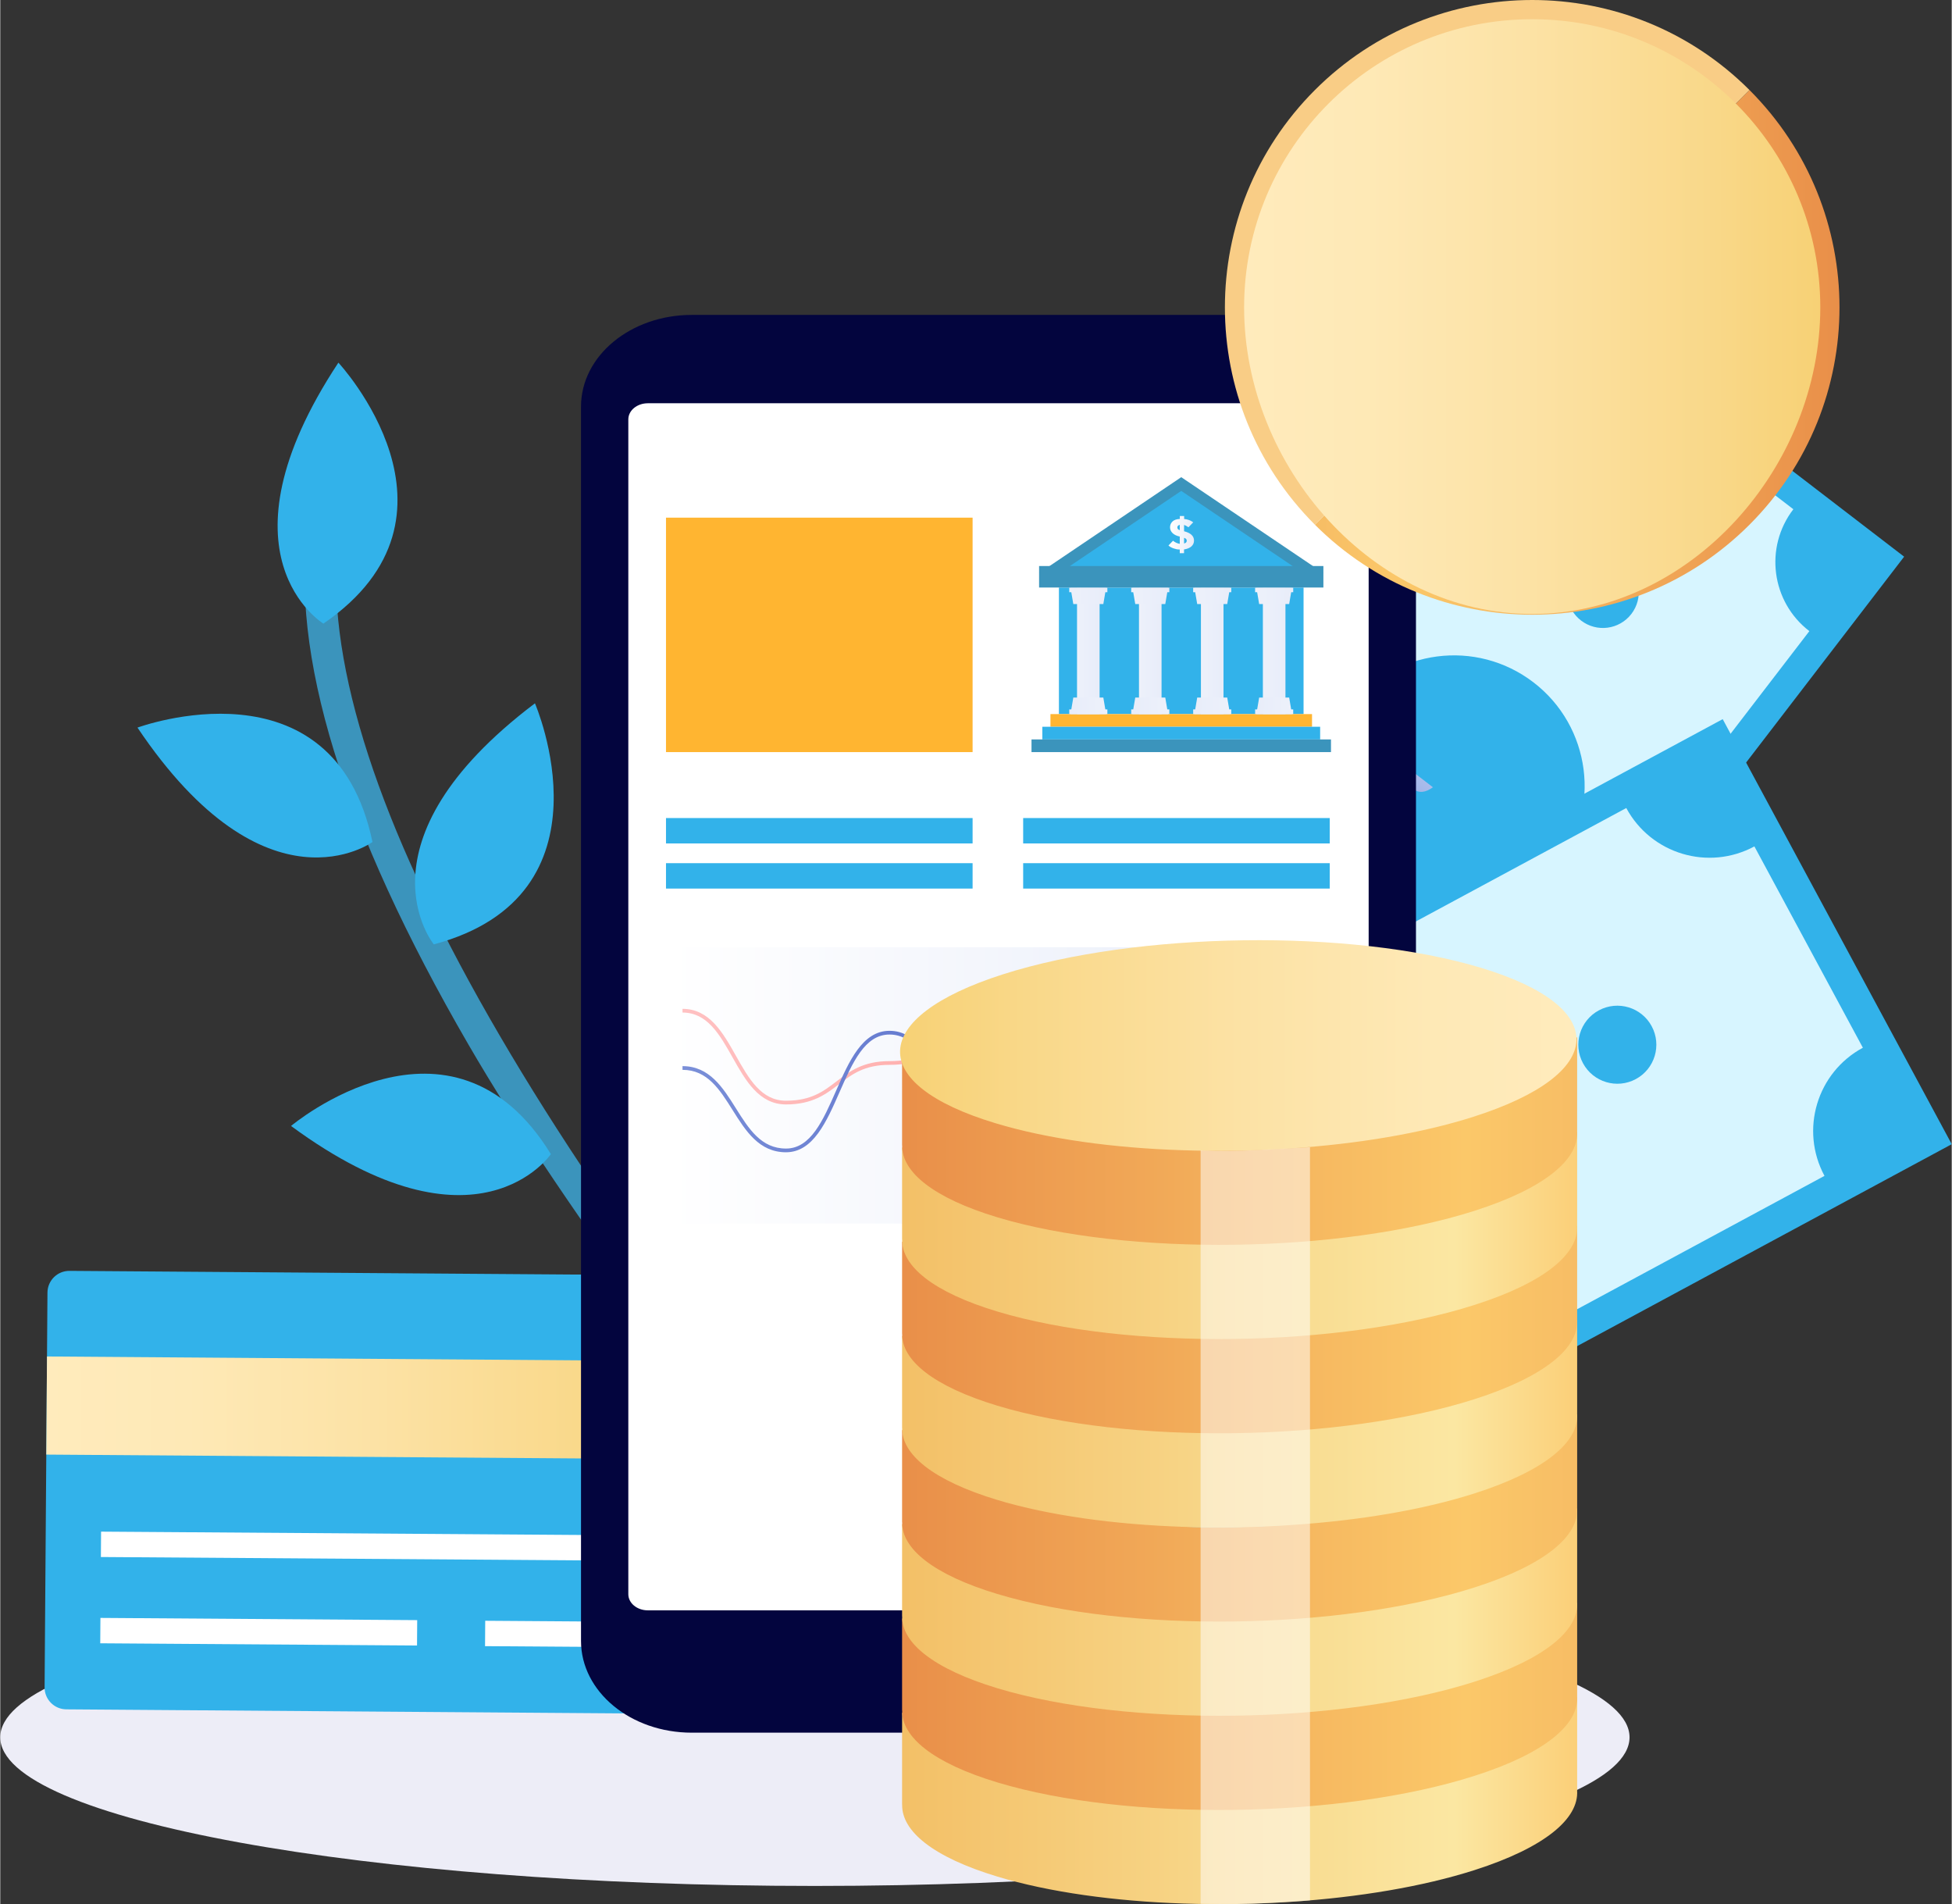 <?xml version="1.0" encoding="utf-8"?>
<!-- Generator: Adobe Illustrator 21.1.0, SVG Export Plug-In . SVG Version: 6.00 Build 0)  -->
<svg version="1.1" id="Layer_1" xmlns="http://www.w3.org/2000/svg" xmlns:xlink="http://www.w3.org/1999/xlink" x="0px" y="0px"
	 width="364px" height="355px" viewBox="0 0 1058.406 1032.515" style="enable-background:new 0 0 1058.406 1032.515;"
	 xml:space="preserve">
<rect x="0" y="0" width="1058.406" height="1032.515" fill="#333333" stroke="none"/>
<path style="fill:#EDEDF7;" d="M883.66,942.045c0,44.513-197.816,80.599-441.834,80.599S0,986.558,0,942.045
	c0-44.498,197.808-80.585,441.826-80.585S883.66,897.547,883.66,942.045z"/>
<g>
	<g>
		<path style="fill:#3B94BC;" d="M495.506,895.228C399.573,781.163,306.089,656.34,253.911,566.393
			c-68.167-117.51-97.352-212.692-86.743-282.903c0.706-4.652,5.046-7.857,9.703-7.155c4.654,0.704,7.857,5.048,7.155,9.702
			c-18.546,122.734,95.796,332.039,330.796,605.782L495.506,895.228z"/>
	</g>
	<path style="fill:#32B2EA;" d="M201.874,456.574c0,0-57.538,42.014-127.454-62.035C74.421,394.54,180.735,355.206,201.874,456.574z
		"/>
	<path style="fill:#32B2EA;" d="M235.144,512.082c0,0-45.151-55.111,54.846-130.708C289.99,381.374,335.18,485.334,235.144,512.082z
		"/>
	<path style="fill:#32B2EA;" d="M175.258,338.156c0,0-60.943-36.906,8.131-141.516C183.389,196.64,260.652,279.587,175.258,338.156z
		"/>
	<path style="fill:#32B2EA;" d="M298.632,625.816c0,0-39.935,59.002-140.924-15.266C157.708,610.55,244.451,537.573,298.632,625.816
		z"/>
	<path style="fill:#0172D0;" d="M341.088,677.232c0,0-54.003-46.473,31.416-138.224
		C372.503,539.009,434.989,633.588,341.088,677.232z"/>
	<path style="fill:#0172D0;" d="M392.223,753.406c0,0-38.809,59.747-141.189-12.592
		C251.033,740.814,336.379,666.207,392.223,753.406z"/>
</g>
<g>
	<g>
		<path style="fill:#32B2EA;" d="M376.98,691.594l-339.436-2.469c-6.549-0.048-11.897,5.223-11.944,11.772l-1.557,214.043
			c-0.048,6.549,5.223,11.897,11.772,11.945l339.436,2.469c6.549,0.048,11.897-5.223,11.944-11.772l1.557-214.043
			C388.799,696.99,383.529,691.642,376.98,691.594z"/>
		<g>
			<linearGradient id="SVGID_1_" gradientUnits="userSpaceOnUse" x1="24.96" y1="763.465" x2="388.5" y2="763.465">
				<stop  offset="0" style="stop-color:#FFEBBC"/>
				<stop  offset="0.209" style="stop-color:#FEE9B6"/>
				<stop  offset="0.491" style="stop-color:#FCE2A5"/>
				<stop  offset="0.814" style="stop-color:#F9D889"/>
				<stop  offset="1" style="stop-color:#F7D175"/>
			</linearGradient>
			<polygon style="fill:url(#SVGID_1_);" points="25.347,735.546 388.5,738.187 388.113,791.385 24.96,788.743 			"/>
		</g>
		<g>
			<g>

					<rect x="263.226" y="879.127" transform="matrix(-1 -0.007 0.007 -1 613.938 1774.249)" style="fill:#FFFFFF;" width="93.94" height="13.761"/>
			</g>
			<g>

					<rect x="54.521" y="877.892" transform="matrix(-1 -0.007 0.007 -1 274.412 1770.544)" style="fill:#FFFFFF;" width="171.81" height="13.761"/>
			</g>
			<g>

					<rect x="54.86" y="831.549" transform="matrix(-1 -0.007 0.007 -1 406.264 1678.337)" style="fill:#FFFFFF;" width="302.649" height="13.761"/>
			</g>
		</g>
	</g>
	<g>

			<rect x="540.951" y="315.677" transform="matrix(0.609 -0.793 0.793 0.609 -32.79 789.277)" style="fill:#D7F5FF;" width="486.368" height="224.438"/>
		<path style="fill:#32B2EA;" d="M1032.589,301.855l-190.86-146.537L535.68,553.936l190.861,146.537L1032.589,301.855z
			 M595.768,579.661c15.855-20.65,11.967-50.241-8.683-66.096l-0.001-0.001l228.919-298.161l0.001,0.001
			c20.65,15.855,50.241,11.967,66.096-8.683l90.402,69.408c-15.854,20.65-11.967,50.241,8.683,66.095L752.266,640.386
			c-20.65-15.854-50.241-11.967-66.095,8.683L595.768,579.661z"/>
		<g>

				<ellipse transform="matrix(0.609 -0.793 0.793 0.609 -29.67 792.034)" style="fill:#32B2EA;" cx="788.491" cy="426.11" rx="70.896" ry="70.896"/>
		</g>
		<g>
			<g>

					<linearGradient id="SVGID_2_" gradientUnits="userSpaceOnUse" x1="6669.348" y1="2414.916" x2="6976.304" y2="2414.916" gradientTransform="matrix(-0.609 0.793 -0.793 -0.609 6861.328 -3517.97)">
					<stop  offset="0" style="stop-color:#7A8FD8"/>
					<stop  offset="1" style="stop-color:#435AC2"/>
				</linearGradient>
				<circle style="fill:url(#SVGID_2_);" cx="707.716" cy="531.317" r="19.455"/>
			</g>
			<g>

					<ellipse transform="matrix(0.609 -0.793 0.793 0.609 85.364 814.965)" style="fill:#32B2EA;" cx="869.267" cy="320.902" rx="19.455" ry="19.455"/>
			</g>
		</g>
		<g>
			<g>

					<linearGradient id="SVGID_3_" gradientUnits="userSpaceOnUse" x1="6841.288" y1="2413.635" x2="6824.056" y2="2413.635" gradientTransform="matrix(-0.609 0.793 -0.793 -0.609 6861.328 -3517.97)">
					<stop  offset="0" style="stop-color:#A3B7E9"/>
					<stop  offset="1" style="stop-color:#B8C7EE"/>
				</linearGradient>
				<path style="fill:url(#SVGID_3_);" d="M800.412,430.274l11.357,8.719 M777.031,426.889l-12.003-9.215
					c-2.128,4.427-1.607,7.859,1.563,10.293C769.484,430.187,772.964,429.827,777.031,426.889z"/>
			</g>
		</g>
	</g>
	<g>

			<rect x="491.012" y="512.802" transform="matrix(0.88 -0.474 0.474 0.88 -210.769 434.505)" style="fill:#D7F5FF;" width="529.209" height="244.207"/>
		<path style="fill:#32B2EA;" d="M452.827,649.386l124.22,230.478l481.36-259.436L934.187,389.95L452.827,649.386z M1010.21,568.128
			c-24.937,13.44-34.256,44.548-20.816,69.485c0,0,0,0.001,0.001,0.001l-360.05,194.055c0,0,0-0.001-0.001-0.001
			c-13.44-24.937-44.548-34.256-69.484-20.816l-58.837-109.167c24.936-13.44,34.255-44.547,20.816-69.484l360.05-194.055
			c13.44,24.936,44.548,34.255,69.484,20.815L1010.21,568.128z"/>
		<g>

				<linearGradient id="SVGID_4_" gradientUnits="userSpaceOnUse" x1="-79.859" y1="-1185.917" x2="76.1" y2="-1185.917" gradientTransform="matrix(0.88 -0.474 0.474 0.88 1313.281 1678.601)">
				<stop  offset="0" style="stop-color:#7A8FD8"/>
				<stop  offset="1" style="stop-color:#435AC2"/>
			</linearGradient>
			<circle style="fill:url(#SVGID_4_);" cx="750.497" cy="634.739" r="77.141"/>
		</g>
		<g>
			<g>

					<ellipse transform="matrix(0.88 -0.474 0.474 0.88 -163.607 484.136)" style="fill:#32B2EA;" cx="877.542" cy="566.266" rx="21.169" ry="21.169"/>
			</g>
			<g>

					<linearGradient id="SVGID_5_" gradientUnits="userSpaceOnUse" x1="-171.188" y1="-1185.91" x2="162.817" y2="-1185.91" gradientTransform="matrix(0.88 -0.474 0.474 0.88 1313.281 1678.601)">
					<stop  offset="0" style="stop-color:#7A8FD8"/>
					<stop  offset="1" style="stop-color:#435AC2"/>
				</linearGradient>
				<circle style="fill:url(#SVGID_5_);" cx="623.451" cy="703.213" r="21.169"/>
			</g>
		</g>
		<g>
			<g>

					<linearGradient id="SVGID_6_" gradientUnits="userSpaceOnUse" x1="37.084" y1="-1185.917" x2="-31.41" y2="-1185.917" gradientTransform="matrix(0.88 -0.474 0.474 0.88 1313.281 1678.601)">
					<stop  offset="0" style="stop-color:#A3B7E9"/>
					<stop  offset="1" style="stop-color:#B8C7EE"/>
				</linearGradient>
				<path style="fill:url(#SVGID_6_);" d="M721.089,588.929l11.133-6l4.117,7.638c9.368-4.137,18.68-5.487,27.937-4.049
					l-5.422,19.327c-6.154-0.711-10.962-0.64-14.422,0.219l8.685,16.113c19.359-4.869,32.184-1.469,38.473,10.201
					c3.166,5.874,3.66,11.985,1.488,18.337c-2.174,6.351-7.145,12.436-14.914,18.255l5.228,9.701l-10.932,5.892l-5.168-9.589
					l-1.811,0.976c-4.114,2.217-9.441,3.84-15.982,4.872c-6.541,1.032-12.144,0.86-16.806-0.511l5.156-18.536
					c7.267,1.6,14.477,1.168,21.631-1.298l-10.096-18.733c-9.059,2.677-16.866,3.046-23.419,1.111
					c-6.555-1.937-11.333-5.692-14.338-11.267c-3.185-5.909-3.807-12.014-1.864-18.313c1.942-6.299,7.07-11.905,15.385-16.819
					L721.089,588.929z M740.517,625.296l-7.391-13.714c-3.518,3.43-4.405,6.761-2.662,9.996
					C732.347,625.071,735.698,626.312,740.517,625.296z M762.221,639.07l7.812,14.494c4.084-3.447,5.095-7.086,3.032-10.914
					C771.183,639.156,767.567,637.964,762.221,639.07z"/>
			</g>
		</g>
	</g>
	<g>
		<path style="fill:#03053E;" d="M707.755,170.757H375.048c-33.176,0-60.07,22.253-60.07,49.704v669.372
			c0,27.45,26.894,49.703,60.07,49.703h332.707c33.176,0,60.07-22.253,60.07-49.703V220.461
			C767.825,193.01,740.931,170.757,707.755,170.757z"/>
		<path style="fill:#FFFFFF;" d="M742.166,227.421v637.03c0,4.835-4.736,8.749-10.579,8.749H351.213
			c-5.843,0-10.579-3.914-10.579-8.749v-637.03c0-4.835,4.736-8.754,10.579-8.754h380.374
			C737.43,218.667,742.166,222.586,742.166,227.421z"/>
		<g>
			<rect x="361.072" y="280.696" style="fill:#FFB531;" width="166.285" height="127.127"/>
			<linearGradient id="SVGID_7_" gradientUnits="userSpaceOnUse" x1="362.194" y1="588.546" x2="720.2" y2="588.546">
				<stop  offset="0" style="stop-color:#FFFFFF"/>
				<stop  offset="1" style="stop-color:#E7ECF9"/>
			</linearGradient>
			<rect x="361.072" y="513.627" style="fill:url(#SVGID_7_);" width="359.997" height="149.837"/>
			<rect x="361.072" y="443.582" style="fill:#32B2EA;" width="166.285" height="13.773"/>
			<rect x="361.072" y="468.053" style="fill:#32B2EA;" width="166.285" height="13.773"/>
			<rect x="554.784" y="443.582" style="fill:#32B2EA;" width="166.285" height="13.773"/>
			<rect x="554.784" y="468.053" style="fill:#32B2EA;" width="166.285" height="13.773"/>
			<g>
				<linearGradient id="SVGID_8_" gradientUnits="userSpaceOnUse" x1="370.023" y1="571.311" x2="706.859" y2="571.311">
					<stop  offset="0" style="stop-color:#FFC1C2"/>
					<stop  offset="1" style="stop-color:#FE958F"/>
				</linearGradient>
				<path style="fill:url(#SVGID_8_);" d="M426.161,598.877c-14.624,0-21.906-12.926-28.948-25.425
					c-7.069-12.547-13.745-24.398-27.189-24.398v-2.018c14.624,0,21.906,12.925,28.948,25.425
					c7.069,12.547,13.745,24.398,27.19,24.398c13.693,0,20.378-5.114,27.456-10.529c7.033-5.38,14.306-10.943,28.682-10.943
					c13.744,0,20.441-4.208,27.532-8.664c7.021-4.411,14.28-8.973,28.605-8.973c14.293,0,21.543,3.971,28.555,7.811
					c7.101,3.889,13.808,7.563,27.584,7.563c13.949,0,21.041-1.228,27.899-2.416c6.943-1.202,14.121-2.445,28.243-2.445
					c13.656,0,20.336-5.834,27.406-12.011c7.041-6.15,14.321-12.509,28.735-12.509v2.018c-13.657,0-20.336,5.834-27.408,12.011
					c-7.04,6.15-14.32,12.509-28.734,12.509c-13.949,0-21.041,1.228-27.899,2.416c-6.943,1.202-14.121,2.445-28.243,2.445
					c-14.293,0-21.542-3.971-28.554-7.811c-7.101-3.889-13.808-7.563-27.585-7.563c-13.744,0-20.441,4.208-27.532,8.664
					c-7.021,4.411-14.28,8.973-28.605,8.973c-13.693,0-20.378,5.114-27.456,10.528C447.81,593.314,440.538,598.877,426.161,598.877z
					"/>
			</g>
			<g>
				<linearGradient id="SVGID_9_" gradientUnits="userSpaceOnUse" x1="370.023" y1="591.882" x2="706.859" y2="591.882">
					<stop  offset="0" style="stop-color:#7A8FD8"/>
					<stop  offset="1" style="stop-color:#435AC2"/>
				</linearGradient>
				<path style="fill:url(#SVGID_9_);" d="M426.161,624.815c-14.593,0-21.878-11.601-28.924-22.82
					c-7.065-11.249-13.737-21.875-27.214-21.875v-2.018c14.592,0,21.878,11.601,28.923,22.82
					c7.065,11.25,13.738,21.876,27.214,21.876c13.376,0,20.064-15.214,27.145-31.321c7.03-15.991,14.3-32.527,28.993-32.527
					c14.667,0,21.942,15.034,28.977,29.572c7.075,14.622,13.758,28.432,27.16,28.432c13.406,0,20.089-13.599,27.164-27.996
					c7.036-14.319,14.312-29.124,28.975-29.124c14.373,0,21.645,5.465,28.678,10.75c7.079,5.32,13.766,10.344,27.465,10.344
					c14.193,0,21.404,2.304,28.377,4.531c6.827,2.18,13.886,4.435,27.764,4.435v2.018c-14.193,0-21.405-2.303-28.378-4.531
					c-6.827-2.18-13.886-4.435-27.764-4.435c-14.373,0-21.645-5.465-28.678-10.75c-7.079-5.32-13.766-10.345-27.465-10.345
					c-13.406,0-20.089,13.599-27.163,27.996c-7.037,14.318-14.312,29.124-28.976,29.124c-14.667,0-21.942-15.034-28.977-29.572
					c-7.075-14.622-13.758-28.432-27.16-28.432c-13.376,0-20.064,15.214-27.145,31.321
					C448.124,608.279,440.854,624.815,426.161,624.815z"/>
			</g>
			<g>
				<rect x="574.178" y="318.58" style="fill:#32B2EA;" width="132.682" height="68.632"/>
				<rect x="569.583" y="387.213" style="fill:#FFB531;" width="141.87" height="6.87"/>
				<rect x="565.18" y="394.083" style="fill:#32B2EA;" width="150.677" height="6.87"/>
				<rect x="559.308" y="400.953" style="fill:#3B94BC;" width="162.42" height="6.87"/>
				<linearGradient id="SVGID_10_" gradientUnits="userSpaceOnUse" x1="542.13" y1="352.897" x2="598.096" y2="352.897">
					<stop  offset="0" style="stop-color:#FFFFFF"/>
					<stop  offset="1" style="stop-color:#E7ECF9"/>
				</linearGradient>
				<rect x="583.999" y="318.58" style="fill:url(#SVGID_10_);" width="12.24" height="68.632"/>
				<g>
					<linearGradient id="SVGID_11_" gradientUnits="userSpaceOnUse" x1="575.73" y1="352.897" x2="631.696" y2="352.897">
						<stop  offset="0" style="stop-color:#FFFFFF"/>
						<stop  offset="1" style="stop-color:#E7ECF9"/>
					</linearGradient>
					<rect x="617.599" y="318.58" style="fill:url(#SVGID_11_);" width="12.24" height="68.632"/>
				</g>
				<g>
					<linearGradient id="SVGID_12_" gradientUnits="userSpaceOnUse" x1="609.329" y1="352.897" x2="665.295" y2="352.897">
						<stop  offset="0" style="stop-color:#FFFFFF"/>
						<stop  offset="1" style="stop-color:#E7ECF9"/>
					</linearGradient>
					<rect x="651.198" y="318.58" style="fill:url(#SVGID_12_);" width="12.24" height="68.632"/>
				</g>
				<g>
					<linearGradient id="SVGID_13_" gradientUnits="userSpaceOnUse" x1="642.929" y1="352.897" x2="698.895" y2="352.897">
						<stop  offset="0" style="stop-color:#FFFFFF"/>
						<stop  offset="1" style="stop-color:#E7ECF9"/>
					</linearGradient>
					<rect x="684.798" y="318.58" style="fill:url(#SVGID_13_);" width="12.24" height="68.632"/>
				</g>
				<linearGradient id="SVGID_14_" gradientUnits="userSpaceOnUse" x1="514.332" y1="323.059" x2="602.717" y2="323.059">
					<stop  offset="0" style="stop-color:#FFFFFF"/>
					<stop  offset="1" style="stop-color:#E7ECF9"/>
				</linearGradient>
				<polygon style="fill:url(#SVGID_14_);" points="598.259,327.537 581.979,327.537 580.454,318.58 599.784,318.58 				"/>
				<linearGradient id="SVGID_15_" gradientUnits="userSpaceOnUse" x1="509.096" y1="319.852" x2="603.587" y2="319.852">
					<stop  offset="0" style="stop-color:#FFFFFF"/>
					<stop  offset="1" style="stop-color:#E7ECF9"/>
				</linearGradient>
				<rect x="579.786" y="318.58" style="fill:url(#SVGID_15_);" width="20.666" height="2.544"/>

					<linearGradient id="SVGID_16_" gradientUnits="userSpaceOnUse" x1="15632.533" y1="1819.67" x2="15720.919" y2="1819.67" gradientTransform="matrix(-1 0 0 -1 16298.44 2202.404)">
					<stop  offset="0" style="stop-color:#FFFFFF"/>
					<stop  offset="1" style="stop-color:#E7ECF9"/>
				</linearGradient>
				<polygon style="fill:url(#SVGID_16_);" points="581.979,378.256 598.259,378.256 599.784,387.213 580.454,387.213 				"/>

					<linearGradient id="SVGID_17_" gradientUnits="userSpaceOnUse" x1="15627.298" y1="1816.463" x2="15721.789" y2="1816.463" gradientTransform="matrix(-1 0 0 -1 16298.44 2202.404)">
					<stop  offset="0" style="stop-color:#FFFFFF"/>
					<stop  offset="1" style="stop-color:#E7ECF9"/>
				</linearGradient>
				<polygon style="fill:url(#SVGID_17_);" points="579.786,384.669 600.452,384.669 600.452,387.213 579.786,387.213 				"/>
				<linearGradient id="SVGID_18_" gradientUnits="userSpaceOnUse" x1="547.931" y1="323.059" x2="636.317" y2="323.059">
					<stop  offset="0" style="stop-color:#FFFFFF"/>
					<stop  offset="1" style="stop-color:#E7ECF9"/>
				</linearGradient>
				<polygon style="fill:url(#SVGID_18_);" points="631.859,327.537 615.578,327.537 614.053,318.58 633.384,318.58 				"/>
				<linearGradient id="SVGID_19_" gradientUnits="userSpaceOnUse" x1="542.695" y1="319.852" x2="637.187" y2="319.852">
					<stop  offset="0" style="stop-color:#FFFFFF"/>
					<stop  offset="1" style="stop-color:#E7ECF9"/>
				</linearGradient>
				<rect x="613.386" y="318.58" style="fill:url(#SVGID_19_);" width="20.666" height="2.544"/>

					<linearGradient id="SVGID_20_" gradientUnits="userSpaceOnUse" x1="15598.934" y1="1819.67" x2="15687.319" y2="1819.67" gradientTransform="matrix(-1 0 0 -1 16298.44 2202.404)">
					<stop  offset="0" style="stop-color:#FFFFFF"/>
					<stop  offset="1" style="stop-color:#E7ECF9"/>
				</linearGradient>
				<polygon style="fill:url(#SVGID_20_);" points="615.578,378.256 631.859,378.256 633.384,387.213 614.053,387.213 				"/>

					<linearGradient id="SVGID_21_" gradientUnits="userSpaceOnUse" x1="15593.698" y1="1816.463" x2="15688.19" y2="1816.463" gradientTransform="matrix(-1 0 0 -1 16298.44 2202.404)">
					<stop  offset="0" style="stop-color:#FFFFFF"/>
					<stop  offset="1" style="stop-color:#E7ECF9"/>
				</linearGradient>
				<polygon style="fill:url(#SVGID_21_);" points="613.386,384.669 634.052,384.669 634.052,387.213 613.386,387.213 				"/>
				<linearGradient id="SVGID_22_" gradientUnits="userSpaceOnUse" x1="581.531" y1="323.059" x2="669.917" y2="323.059">
					<stop  offset="0" style="stop-color:#FFFFFF"/>
					<stop  offset="1" style="stop-color:#E7ECF9"/>
				</linearGradient>
				<polygon style="fill:url(#SVGID_22_);" points="665.458,327.537 649.178,327.537 647.653,318.58 666.983,318.58 				"/>
				<linearGradient id="SVGID_23_" gradientUnits="userSpaceOnUse" x1="576.295" y1="319.852" x2="670.787" y2="319.852">
					<stop  offset="0" style="stop-color:#FFFFFF"/>
					<stop  offset="1" style="stop-color:#E7ECF9"/>
				</linearGradient>
				<rect x="646.985" y="318.58" style="fill:url(#SVGID_23_);" width="20.666" height="2.544"/>

					<linearGradient id="SVGID_24_" gradientUnits="userSpaceOnUse" x1="15565.334" y1="1819.67" x2="15653.72" y2="1819.67" gradientTransform="matrix(-1 0 0 -1 16298.44 2202.404)">
					<stop  offset="0" style="stop-color:#FFFFFF"/>
					<stop  offset="1" style="stop-color:#E7ECF9"/>
				</linearGradient>
				<polygon style="fill:url(#SVGID_24_);" points="649.178,378.256 665.458,378.256 666.983,387.213 647.653,387.213 				"/>

					<linearGradient id="SVGID_25_" gradientUnits="userSpaceOnUse" x1="15560.098" y1="1816.463" x2="15654.59" y2="1816.463" gradientTransform="matrix(-1 0 0 -1 16298.44 2202.404)">
					<stop  offset="0" style="stop-color:#FFFFFF"/>
					<stop  offset="1" style="stop-color:#E7ECF9"/>
				</linearGradient>
				<polygon style="fill:url(#SVGID_25_);" points="646.985,384.669 667.651,384.669 667.651,387.213 646.985,387.213 				"/>
				<linearGradient id="SVGID_26_" gradientUnits="userSpaceOnUse" x1="615.131" y1="323.059" x2="703.516" y2="323.059">
					<stop  offset="0" style="stop-color:#FFFFFF"/>
					<stop  offset="1" style="stop-color:#E7ECF9"/>
				</linearGradient>
				<polygon style="fill:url(#SVGID_26_);" points="699.058,327.537 682.778,327.537 681.253,318.58 700.583,318.58 				"/>
				<linearGradient id="SVGID_27_" gradientUnits="userSpaceOnUse" x1="609.895" y1="319.852" x2="704.386" y2="319.852">
					<stop  offset="0" style="stop-color:#FFFFFF"/>
					<stop  offset="1" style="stop-color:#E7ECF9"/>
				</linearGradient>
				<rect x="680.585" y="318.58" style="fill:url(#SVGID_27_);" width="20.666" height="2.544"/>

					<linearGradient id="SVGID_28_" gradientUnits="userSpaceOnUse" x1="15531.734" y1="1819.67" x2="15620.12" y2="1819.67" gradientTransform="matrix(-1 0 0 -1 16298.44 2202.404)">
					<stop  offset="0" style="stop-color:#FFFFFF"/>
					<stop  offset="1" style="stop-color:#E7ECF9"/>
				</linearGradient>
				<polygon style="fill:url(#SVGID_28_);" points="682.778,378.256 699.058,378.256 700.583,387.213 681.253,387.213 				"/>

					<linearGradient id="SVGID_29_" gradientUnits="userSpaceOnUse" x1="15526.498" y1="1816.463" x2="15620.99" y2="1816.463" gradientTransform="matrix(-1 0 0 -1 16298.44 2202.404)">
					<stop  offset="0" style="stop-color:#FFFFFF"/>
					<stop  offset="1" style="stop-color:#E7ECF9"/>
				</linearGradient>
				<polygon style="fill:url(#SVGID_29_);" points="680.585,384.669 701.251,384.669 701.251,387.213 680.585,387.213 				"/>
				<polygon style="fill:#3B94BC;" points="640.518,258.745 563.42,310.763 717.616,310.763 				"/>
				<polyline style="fill:#32B2EA;" points="640.518,266.188 572.628,311.993 708.409,311.993 				"/>
				<rect x="563.42" y="306.924" style="fill:#3B94BC;" width="154.196" height="11.657"/>
				<g>
					<g>
						<linearGradient id="SVGID_30_" gradientUnits="userSpaceOnUse" x1="633.593" y1="289.892" x2="647.444" y2="289.892">
							<stop  offset="0" style="stop-color:#FFFFFF"/>
							<stop  offset="1" style="stop-color:#E7ECF9"/>
						</linearGradient>
						<path style="fill:url(#SVGID_30_);" d="M639.747,279.812h2.349v1.611c1.896,0.149,3.537,0.749,4.924,1.8l-2.589,2.682
							c-0.943-0.659-1.736-1.07-2.377-1.235v3.399c3.594,0.91,5.391,2.596,5.391,5.058c0,1.239-0.458,2.282-1.372,3.129
							c-0.915,0.847-2.264,1.404-4.047,1.67v2.047h-2.306v-2.023h-0.382c-0.868,0-1.882-0.204-3.042-0.612
							c-1.16-0.408-2.061-0.929-2.702-1.564l2.476-2.576c1.047,0.902,2.264,1.466,3.65,1.694v-3.952
							c-1.717-0.361-3.026-0.988-3.926-1.882c-0.901-0.894-1.351-1.929-1.351-3.105c0-1.247,0.436-2.299,1.309-3.158
							c0.872-0.859,2.205-1.323,3.997-1.394V279.812z M639.719,287.469v-2.893c-0.877,0.251-1.316,0.717-1.316,1.4
							C638.403,286.712,638.842,287.21,639.719,287.469z M642.054,291.632v3.058c0.971-0.204,1.457-0.709,1.457-1.517
							C643.511,292.436,643.025,291.922,642.054,291.632z"/>
					</g>
				</g>
			</g>
		</g>
	</g>
</g>
<g>

		<linearGradient id="SVGID_31_" gradientUnits="userSpaceOnUse" x1="3641.729" y1="975.505" x2="4007.88" y2="975.505" gradientTransform="matrix(-1 0 0 1 4496.997 0)">
		<stop  offset="0" style="stop-color:#FBCF78"/>
		<stop  offset="0.181" style="stop-color:#FBE7A2"/>
		<stop  offset="1" style="stop-color:#F3C067"/>
	</linearGradient>
	<path style="fill:url(#SVGID_31_);" d="M515.317,949.064c7.992-4.287,17.774-8.339,29.435-12.07
		c27.67-8.826,61.583-14.521,96.879-17.017c19.461-1.383,39.366-1.826,58.844-1.209c37.956,1.148,74.374,6.018,103.183,14.696
		c6.87,2.105,13.061,4.313,18.557,6.661l33.035-20.21v50.983l-0.026-0.026c1.061,15.261-17.479,30.957-55.566,43.157
		c-28.244,9.043-63.07,14.765-99.183,17.191c-19.496,1.27-39.401,1.635-58.844,0.965c-37.114-1.243-72.662-6.095-100.888-14.626
		c-34.792-10.505-51.905-24.592-51.592-39.035l-0.035,0.061v-49.957L515.317,949.064z"/>

		<linearGradient id="SVGID_32_" gradientUnits="userSpaceOnUse" x1="3641.729" y1="924.438" x2="4007.88" y2="924.438" gradientTransform="matrix(-1 0 0 1 4496.997 0)">
		<stop  offset="0" style="stop-color:#F7BD65"/>
		<stop  offset="0.165" style="stop-color:#FBC869"/>
		<stop  offset="1" style="stop-color:#E98F49"/>
	</linearGradient>
	<path style="fill:url(#SVGID_32_);" d="M489.117,877.559l26.2,20.418c7.992-4.261,17.774-8.322,29.435-12.044
		c72.592-23.243,188.523-24.809,258.906-3.539c6.87,2.069,13.061,4.287,18.557,6.626l33.035-20.183v51.001l-0.026-0.036
		c1.061,15.227-17.479,30.957-55.566,43.122c-72.583,23.244-188.515,24.844-258.915,3.565
		c-34.792-10.496-51.905-24.626-51.592-39.044l-0.035,0.044V877.559z"/>

		<linearGradient id="SVGID_33_" gradientUnits="userSpaceOnUse" x1="3641.729" y1="873.362" x2="4007.88" y2="873.362" gradientTransform="matrix(-1 0 0 1 4496.997 0)">
		<stop  offset="0" style="stop-color:#FBCF78"/>
		<stop  offset="0.181" style="stop-color:#FBE7A2"/>
		<stop  offset="1" style="stop-color:#F3C067"/>
	</linearGradient>
	<path style="fill:url(#SVGID_33_);" d="M489.117,826.462l26.2,20.418c7.992-4.235,17.774-8.287,29.435-12.026
		c72.592-23.235,188.523-24.809,258.906-3.522c6.87,2.06,13.061,4.313,18.557,6.618l33.035-20.209v50.992h-0.026
		c1.061,15.244-17.479,30.922-55.566,43.139c-72.583,23.235-188.515,24.792-258.915,3.556
		c-34.792-10.539-51.905-24.661-51.592-39.043l-0.035,0.026V826.462z"/>

		<linearGradient id="SVGID_34_" gradientUnits="userSpaceOnUse" x1="3641.729" y1="822.284" x2="4007.88" y2="822.284" gradientTransform="matrix(-1 0 0 1 4496.997 0)">
		<stop  offset="0" style="stop-color:#F7BD65"/>
		<stop  offset="0.165" style="stop-color:#FBC869"/>
		<stop  offset="1" style="stop-color:#E98F49"/>
	</linearGradient>
	<path style="fill:url(#SVGID_34_);" d="M489.117,775.393l26.2,20.453c7.992-4.296,17.774-8.348,29.435-12.061
		c72.592-23.226,188.523-24.792,258.906-3.557c6.87,2.105,13.061,4.313,18.557,6.653l33.035-20.2v50.982l-0.026-0.035
		c1.061,15.261-17.479,30.966-55.566,43.131c-72.583,23.243-188.515,24.843-258.915,3.556
		c-34.792-10.496-51.905-24.609-51.592-39.001h-0.035V775.393z"/>

		<linearGradient id="SVGID_35_" gradientUnits="userSpaceOnUse" x1="3712.99" y1="771.614" x2="3940.697" y2="771.614" gradientTransform="matrix(-1 0 0 1 4496.997 0)">
		<stop  offset="0" style="stop-color:#4A449B"/>
		<stop  offset="1" style="stop-color:#6CAEDC"/>
	</linearGradient>
	<path style="fill:url(#SVGID_35_);" d="M765.502,732.009l-17.617,6.018c-0.244-0.078-4.6-0.991-19.365-2.6
		c-21.018-2.279-41.131-0.609-62.018,3.739c5.052,3.766,10.079,7.574,15.165,11.357c8.496-0.974,16.435-2.104,24.574-2.678
		c9.313-0.678,17.061,0.035,22.905,1.704c2.165,0.609,4.069,1.366,5.704,2.209c4.748,2.539,4.279,5.452-1.722,8.295
		c-6.27,2.948-14.382,4.435-24.652,3.713c-10.139-0.834-19.974-1.861-29.948-2.826c-8.392-0.748-16.574-1.687-25.104-2.339
		c-32.583-2.495-57.749,0.948-79.444,10.635c-18.104,8.104-18.435,17.86-0.852,25.73c1.913,0.879,3.626,1.748,5.843,2.808
		c-7.547,2.705-14.93,5.305-22.67,8.079c6.401,1.852,12.183,3.478,18.748,5.365c7.226-2.573,14.496-5.148,22.766-8.069
		c30.33,6.547,61.182,5.409,93.583-2.418c-7.313-3.809-14.2-7.4-21.6-11.244c-2.938,0.6-5.713,1.052-8.426,1.591
		c-16.174,3.279-34.252,2.965-45.878-0.4c-3.626-1.018-6.635-2.339-8.773-3.939c-4.157-3.131-1.618-6.148,5.321-8.93
		c6.244-2.531,14.635-3.731,23.679-2.992c11.722,1,23.096,2.279,34.635,3.418c6.07,0.609,12.009,1.321,18.252,1.817
		c31.114,2.54,57.149-0.756,77.47-9.687c19.757-8.66,20.739-17.252,2.87-25.548c-0.73-0.365-1.27-0.713-2.348-1.27
		c5.713-2.035,11.296-4.026,17.409-6.2C777.432,735.427,766.119,732.218,765.502,732.009z"/>
	<path style="fill:#9FF2F7;" d="M697.893,807.671v19.165c-19.044,1.296-38.488,1.609-57.496,0.974v-20.139H697.893z"/>

		<linearGradient id="SVGID_36_" gradientUnits="userSpaceOnUse" x1="3641.729" y1="771.252" x2="4007.88" y2="771.252" gradientTransform="matrix(-1 0 0 1 4496.997 0)">
		<stop  offset="0" style="stop-color:#FBCF78"/>
		<stop  offset="0.181" style="stop-color:#FBE7A2"/>
		<stop  offset="1" style="stop-color:#F3C067"/>
	</linearGradient>
	<path style="fill:url(#SVGID_36_);" d="M515.317,744.784c7.992-4.261,17.774-8.331,29.435-12.017
		c27.67-8.87,61.583-14.575,96.879-17.053c19.461-1.382,39.366-1.774,58.844-1.243c37.956,1.13,74.374,6.009,103.183,14.722
		c6.87,2.069,13.061,4.304,18.557,6.635l33.035-20.183v51.001l-0.026-0.036c1.061,15.261-17.479,30.957-55.566,43.157
		c-28.244,9.035-63.07,14.765-99.183,17.148c-19.496,1.365-39.401,1.678-58.844,1c-37.114-1.243-72.662-6.087-100.888-14.583
		c-34.792-10.53-51.905-24.661-51.592-39.035l-0.035,0.027v-49.957L515.317,744.784z"/>

		<linearGradient id="SVGID_37_" gradientUnits="userSpaceOnUse" x1="3641.729" y1="720.179" x2="4007.88" y2="720.179" gradientTransform="matrix(-1 0 0 1 4496.997 0)">
		<stop  offset="0" style="stop-color:#F7BD65"/>
		<stop  offset="0.165" style="stop-color:#FBC869"/>
		<stop  offset="1" style="stop-color:#E98F49"/>
	</linearGradient>
	<path style="fill:url(#SVGID_37_);" d="M489.117,673.27l26.2,20.453c7.992-4.27,17.774-8.322,29.435-12.07
		c72.592-23.2,188.523-24.8,258.906-3.513c6.87,2.06,13.061,4.295,18.557,6.635l33.035-20.226v50.974h-0.026
		c1.061,15.27-17.479,30.94-55.566,43.148c-72.583,23.244-188.515,24.835-258.915,3.548c-34.792-10.539-51.905-24.661-51.592-39.035
		l-0.035,0.035V673.27z"/>

		<linearGradient id="SVGID_38_" gradientUnits="userSpaceOnUse" x1="3641.729" y1="669.081" x2="4007.88" y2="669.081" gradientTransform="matrix(-1 0 0 1 4496.997 0)">
		<stop  offset="0" style="stop-color:#FBCF78"/>
		<stop  offset="0.181" style="stop-color:#FBE7A2"/>
		<stop  offset="1" style="stop-color:#F3C067"/>
	</linearGradient>
	<path style="fill:url(#SVGID_38_);" d="M489.117,622.182l26.2,20.47c7.992-4.312,17.774-8.339,29.435-12.06
		c72.592-23.244,188.523-24.818,258.906-3.557c6.87,2.096,13.061,4.304,18.557,6.644l33.035-20.218v51.009h-0.026
		c1.061,15.227-17.479,30.957-55.566,43.097c-72.583,23.226-188.515,24.835-258.915,3.591
		c-34.792-10.487-51.905-24.626-51.592-39.035h-0.035V622.182z"/>

		<linearGradient id="SVGID_39_" gradientUnits="userSpaceOnUse" x1="3641.729" y1="618" x2="4007.88" y2="618" gradientTransform="matrix(-1 0 0 1 4496.997 0)">
		<stop  offset="0" style="stop-color:#F7BD65"/>
		<stop  offset="0.165" style="stop-color:#FBC869"/>
		<stop  offset="1" style="stop-color:#E98F49"/>
	</linearGradient>
	<path style="fill:url(#SVGID_39_);" d="M489.117,571.129l26.2,20.427c7.992-4.27,17.774-8.34,29.435-12.061
		c72.592-23.217,188.523-24.81,258.906-3.539c6.87,2.069,13.061,4.313,18.557,6.661l33.035-20.209v50.966h-0.026
		c1.061,15.26-17.479,30.956-55.566,43.156c-72.583,23.201-188.515,24.766-258.915,3.531
		c-34.792-10.505-51.905-24.635-51.592-39.035l-0.035,0.061V571.129z"/>

		<linearGradient id="SVGID_40_" gradientUnits="userSpaceOnUse" x1="3642.117" y1="566.924" x2="4008.977" y2="566.924" gradientTransform="matrix(-1 0 0 1 4496.997 0)">
		<stop  offset="0" style="stop-color:#FFEBBC"/>
		<stop  offset="0.209" style="stop-color:#FEE9B6"/>
		<stop  offset="0.491" style="stop-color:#FCE2A5"/>
		<stop  offset="0.814" style="stop-color:#F9D889"/>
		<stop  offset="1" style="stop-color:#F7D175"/>
	</linearGradient>
	<path style="fill:url(#SVGID_40_);" d="M543.769,528.338c72.74-23.226,188.854-24.835,259.359-3.548
		c70.531,21.314,68.74,57.435-3.974,80.723c-28.305,9.06-63.183,14.8-99.366,17.209c-19.566,1.313-39.47,1.643-58.957,0.973
		c-37.174-1.217-72.818-6.087-101.071-14.634C469.239,587.774,471.03,551.616,543.769,528.338z"/>
	<path style="opacity:0.51;fill:#FFFFFF;" d="M651.023,1032.317V623.808c0,0,10.827,0.696,29.313-0.13
		c18.496-0.826,30.009-1.653,30.009-1.653v408.483c0,0-18.565,1.33-30.27,1.73C668.38,1032.629,651.023,1032.317,651.023,1032.317z"
		/>
</g>
<g>
	<linearGradient id="SVGID_41_" gradientUnits="userSpaceOnUse" x1="713.014" y1="191.074" x2="997.531" y2="191.074">
		<stop  offset="0" style="stop-color:#F7BD65"/>
		<stop  offset="0.165" style="stop-color:#FBC869"/>
		<stop  offset="1" style="stop-color:#E98F49"/>
	</linearGradient>
	<path style="fill:url(#SVGID_41_);" d="M713.014,284.518c65.087,65.087,170.615,65.087,235.702,0
		c65.087-65.087,65.087-170.615,0-235.702L713.014,284.518z"/>
	<path style="fill:#F9CD86;" d="M948.716,48.816c-65.087-65.087-170.615-65.087-235.702,0s-65.087,170.615,0,235.702L948.716,48.816
		z"/>
	<linearGradient id="SVGID_42_" gradientUnits="userSpaceOnUse" x1="674.615" y1="171.67" x2="987.115" y2="171.67">
		<stop  offset="0" style="stop-color:#FFEBBC"/>
		<stop  offset="0.209" style="stop-color:#FEE9B6"/>
		<stop  offset="0.491" style="stop-color:#FCE2A5"/>
		<stop  offset="0.814" style="stop-color:#F9D889"/>
		<stop  offset="1" style="stop-color:#F7D175"/>
	</linearGradient>
	<path style="fill:url(#SVGID_42_);" d="M987.115,166.667c0-86.295-69.956-156.25-156.25-156.25s-156.25,69.955-156.25,156.25
		s69.956,166.256,156.25,166.256S987.115,252.961,987.115,166.667z"/>
</g>
</svg>
